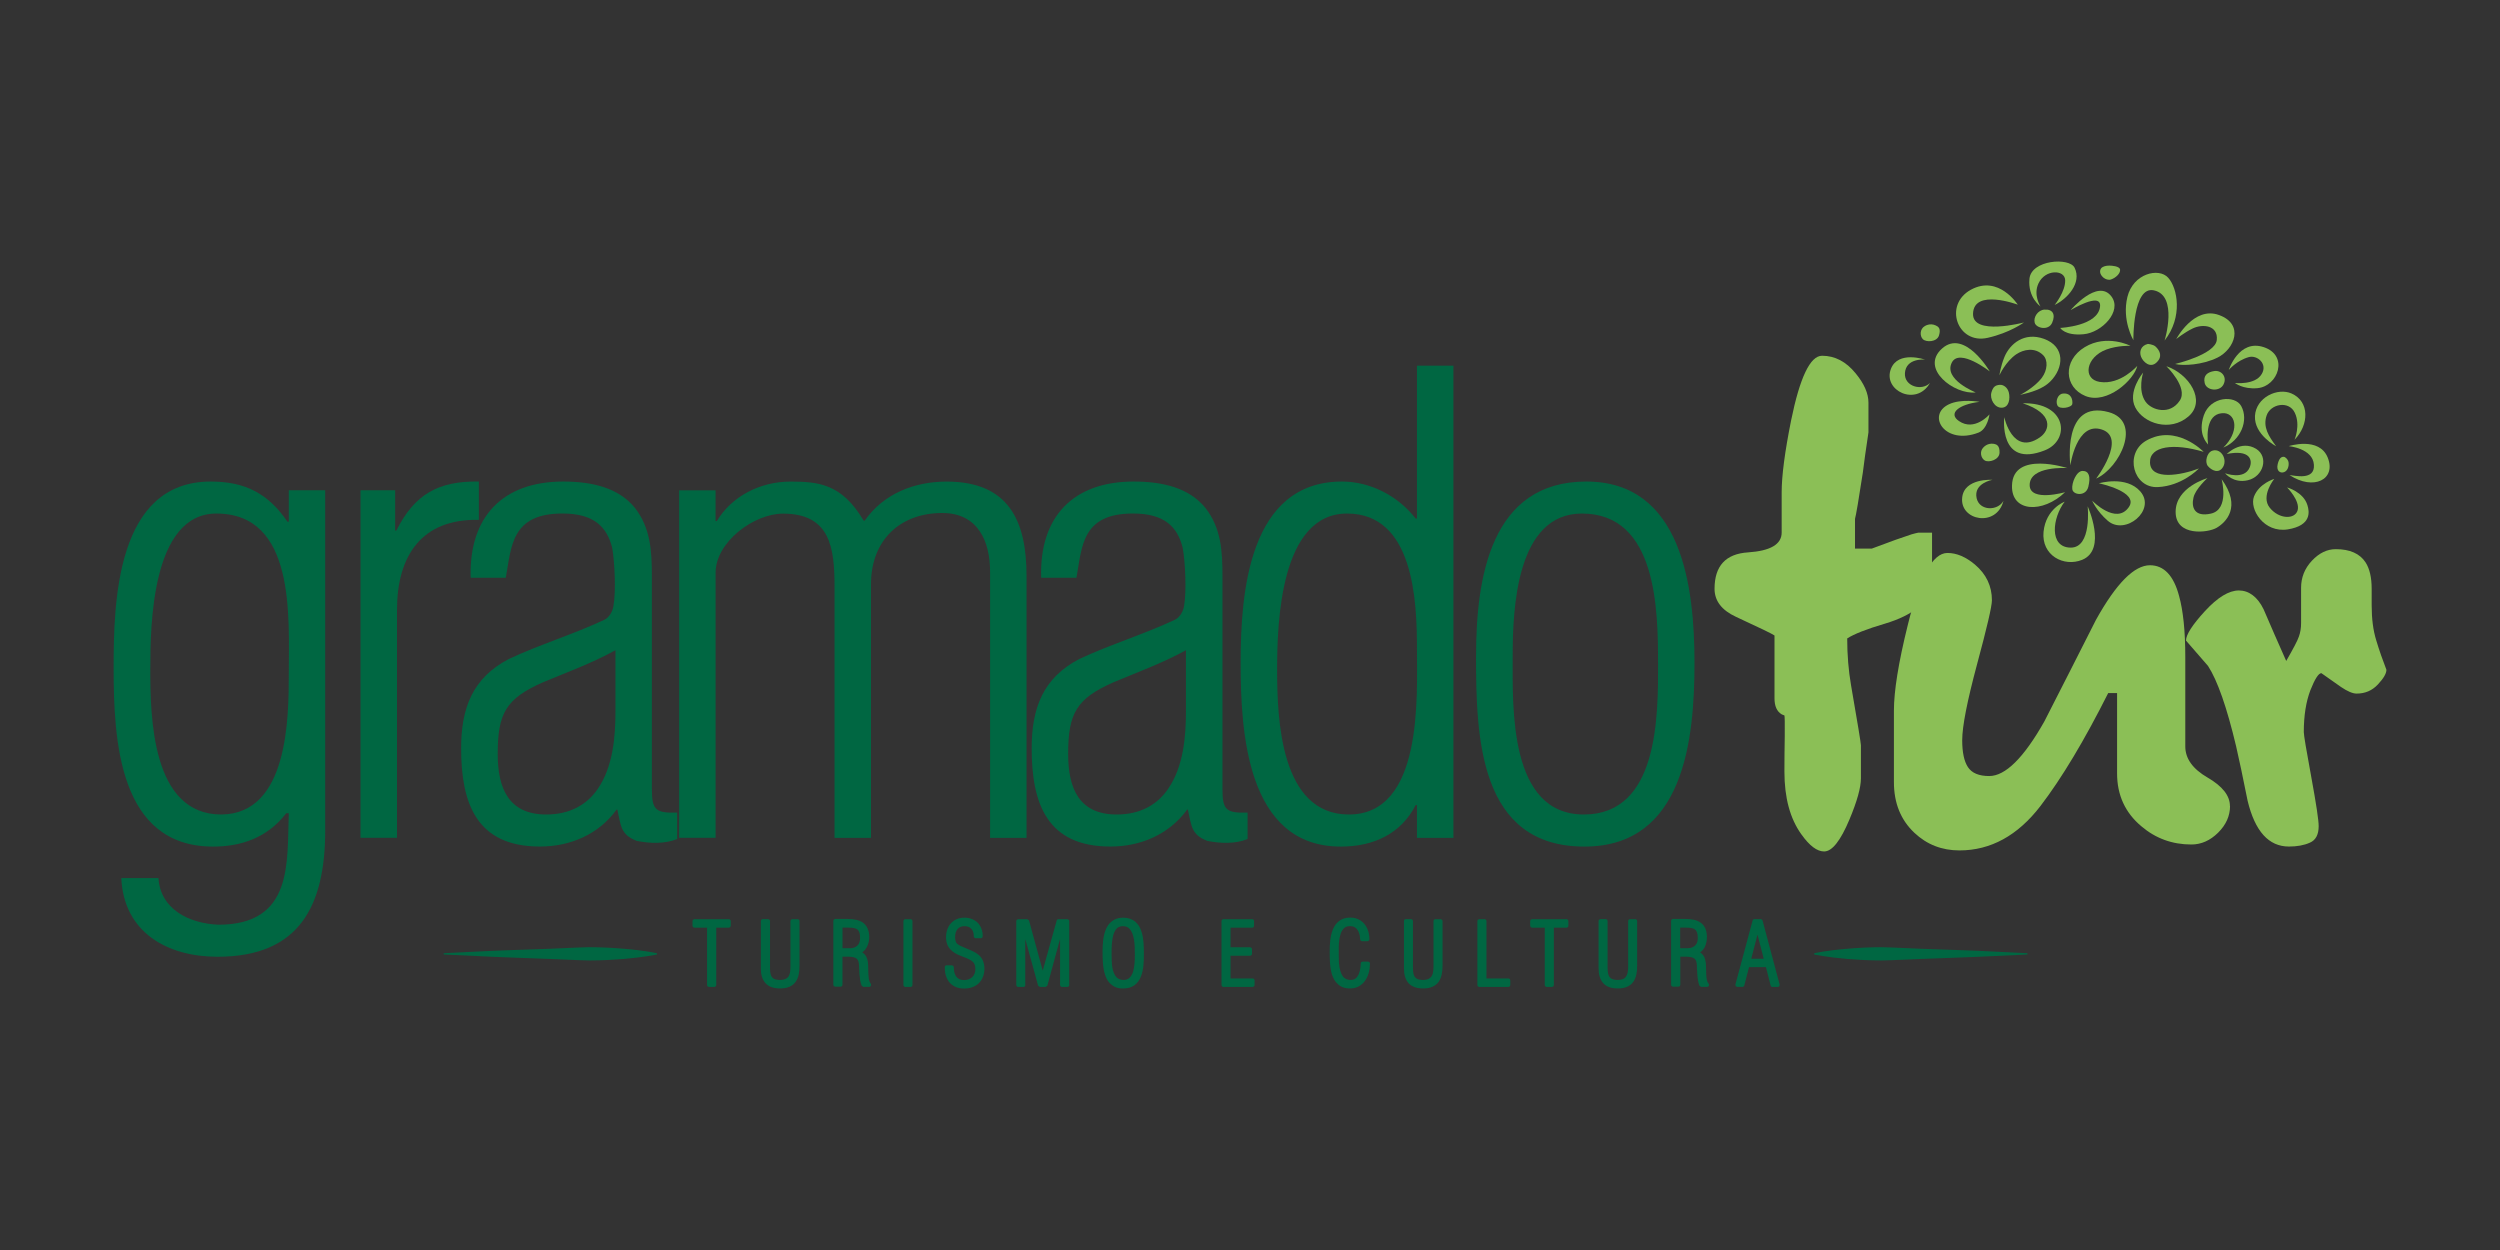 <?xml version="1.0" encoding="UTF-8"?><svg id="Layer_1" xmlns="http://www.w3.org/2000/svg" xmlns:xlink="http://www.w3.org/1999/xlink" viewBox="0 0 600 300"><rect x="0" y="0" width="600" height="300" fill="#333333" stroke="none"/><defs><style>.cls-1{fill:none;}.cls-2{fill:#8bbf56;}.cls-3{fill:#006742;}.cls-4{clip-path:url(#clippath-1);}.cls-5{fill:#fff;}.cls-6{clip-path:url(#clippath);}</style><clipPath id="clippath"><rect class="cls-1" x="747.1" y="-438.99" width="644.05" height="242.84"/></clipPath><clipPath id="clippath-1"><rect class="cls-1" x="413.27" y="-781.32" width="1311.72" height="927.48"/></clipPath></defs><g class="cls-6"><g class="cls-4"><rect class="cls-5" x="413.27" y="-781.32" width="1311.72" height="927.48"/></g></g><path class="cls-2" d="M463.41,140.54c-.6,4.05-4.27,7.1-10.97,9.12-4.42,1.3-7.45,2.5-9.11,3.56,0,3.97.31,7.71.92,11.24,1.59,9.16,2.37,13.94,2.37,14.4v7.93c0,2.22-.91,5.5-2.76,9.91-2.14,5.1-4.16,7.65-6.07,7.65-1.69,0-3.5-1.35-5.45-4.09-2.73-3.79-4.08-8.8-4.08-15.08,0-2.66.03-5.49.08-8.51.03-3.04,0-4.7-.08-4.97-.26-.09-.49-.17-.67-.27-1.15-.7-1.71-1.97-1.71-3.83v-15.08c-.45-.35-3.52-1.84-9.24-4.48-3.44-1.59-5.15-3.84-5.15-6.73,0-5.49,2.68-8.4,8.07-8.74,5.34-.36,8.04-1.93,8.04-4.76v-9.65c0-3.97.75-9.69,2.25-17.19,2.11-10.39,4.6-15.59,7.44-15.59,3.09,0,5.77,1.4,8.07,4.23,2.05,2.49,3.07,4.82,3.07,7.04v7.11c-.63,4.23-1.09,7.45-1.35,9.66-.99,6.43-1.61,10.14-1.88,11.11v7.14h4.01c4.41-1.68,7.64-2.81,9.56-3.43.63-.17,1.17-.32,1.6-.4h3.32v10.06c0,.52-.08,1.39-.26,2.63"/><path class="cls-2" d="M535.21,193.42c0,2.38-.94,4.51-2.86,6.42-1.9,1.88-4.05,2.84-6.42,2.84-4.58,0-8.58-1.46-12-4.37-3.89-3.26-5.83-7.49-5.83-12.69v-19.29h-2.13c-5.72,11.37-11.13,20.41-16.25,27.1-5.46,7.11-11.96,10.67-19.45,10.67-4.21,0-7.83-1.41-10.82-4.23-3.27-3.08-4.91-7.13-4.91-12.15v-17.19c0-4.67,1.09-11.51,3.32-20.49,2.81-11.55,5.98-17.33,9.52-17.33,2.2,0,4.39.93,6.6,2.78,2.73,2.31,4.08,5.18,4.08,8.59,0,1.41-1.18,6.51-3.56,15.32-2.37,8.84-3.57,14.9-3.57,18.25,0,2.91.45,5.06,1.38,6.47.94,1.42,2.63,2.13,5.1,2.13,3.88,0,8.29-4.36,13.22-13.08,4.14-8.09,8.27-16.24,12.41-24.42,4.86-8.74,9.18-13.09,12.95-13.09,3.35,0,5.7,2.47,7,7.41.97,3.52,1.48,8.4,1.48,14.65v21.43c0,2.91,1.79,5.4,5.34,7.46,3.6,2.09,5.37,4.36,5.37,6.82"/><path class="cls-2" d="M572.74,160.75c0,.89-.68,2.06-2.04,3.51-1.38,1.48-3.07,2.2-5.12,2.2-.94,0-2.19-.54-3.75-1.59-1.53-1.06-3.09-2.16-4.7-3.31-.68,0-1.56,1.38-2.64,4.1-1.04,2.73-1.58,6.07-1.58,10.04,0,.7.59,4.28,1.79,10.75,1.19,6.48,1.78,10.41,1.78,11.83,0,2.02-.7,3.36-2.11,3.96-1.4.63-3.08.93-5.03.93-4.85,0-8.14-3.65-9.91-10.97-1.12-5.65-2.06-10-2.76-13.08-2.22-9.34-4.47-15.79-6.75-19.3-1.79-2.04-3.52-4.06-5.28-6.08,0-1.41,1.51-3.76,4.55-7.08,3.04-3.3,5.75-4.95,8.13-4.95s4.47,1.49,5.94,4.51c1.77,4.12,3.58,8.26,5.43,12.41,1.67-2.91,2.71-4.86,3.03-5.82.36-.97.54-2.07.54-3.31v-8.44c0-2.46.86-4.64,2.6-6.49,1.75-1.86,3.66-2.77,5.73-2.77,3.38,0,5.77,1.06,7.15,3.18.97,1.5,1.46,3.62,1.46,6.35v3.97c0,3.18.35,5.98,1.1,8.39.73,2.42,1.56,4.79,2.45,7.08"/><path class="cls-3" d="M36.07,160.27c0,11.78.28,35.21,17.05,35.21,16.03-.15,16.19-22.95,16.19-34.01,0-13.44,1.65-38.22-17.38-38.22-15.57,0-15.85,27.05-15.85,37.03M69.3,117.67h8.75v81.59c0,18.13-6.17,30.36-25.85,30.36-11.92,0-22.49-5.74-23.09-18.89h8.92c.46,7.55,7.41,10.89,14.36,11.2,18.12,0,16.46-15.12,16.92-26.75h-.62c-4.52,5.9-10.86,8-17.53,8-22.67,0-23.89-25.53-23.89-42.9,0-15.85.64-44.71,23.3-44.71,8.43,0,13.88,3,18.43,9.65h.31v-7.55Z"/><path class="cls-3" d="M94.84,127.34h.28c4.39-8.76,10.12-11.93,19.81-11.77v9.2c-13.61-.32-19.65,8.47-19.65,21.61v54.69h-8.76v-83.41h8.32v9.67Z"/><path class="cls-3" d="M147.71,156.05c-5.72,3.16-11.62,5.28-17.38,7.69-8.91,3.94-10.88,7.42-10.88,17.22,0,8.17,2.58,14.52,11.65,14.52,5.73,0,9.85-2.42,12.4-6.2,3.62-5.3,4.21-12.4,4.21-18.57v-14.67ZM112.96,138.66c-.44-14.65,7.71-23.09,22.2-23.09,6.95,0,13.3,1.49,17.23,6.33,3.76,4.85,4.06,10.42,4.06,16.3v51.21c0,5.01.93,5.76,6.07,5.61v6.35c-3.06,1.21-6.52,1.06-9.69.45-3.93-1.52-3.78-3.62-4.68-7.55h-.14c-4.37,6.03-11.19,8.9-18.43,8.9-15.25,0-18.91-10.41-18.91-23.56,0-9.67,2.74-16.93,11.49-21.47,7.41-3.47,15.41-5.89,22.82-9.36,1.35-.61,2.11-2.27,2.24-3.32.64-3.48.31-10.44-.28-13.92-1.22-4.96-4.24-8.3-11.95-8.3-12.37,0-12.24,8.02-13.6,15.41h-8.45Z"/><path class="cls-3" d="M171.74,201.08h-8.75v-83.4h8.75v7.4h.28c3.63-6.03,10.45-9.5,17.71-9.5,6.78,0,12.37.59,17.53,9.36h.28c4.55-6.5,11.96-9.36,19.64-9.36,14.97,0,19.19,9.5,19.19,22.63v62.88h-8.75v-63.91c0-6.96-2.71-14.06-11.48-14.06-10.12,0-17.1,6.51-17.1,17.08v60.89h-8.75v-60.27c0-9.38-1.04-17.55-12.36-17.55-6.99,0-16.19,6.8-16.19,14.2v63.62Z"/><path class="cls-3" d="M284.63,156.05c-5.76,3.16-11.66,5.28-17.38,7.69-8.91,3.94-10.89,7.42-10.89,17.22,0,8.17,2.55,14.52,11.64,14.52,5.75,0,9.83-2.42,12.38-6.2,3.63-5.3,4.25-12.4,4.25-18.57v-14.67ZM249.88,138.66c-.46-14.65,7.68-23.09,22.2-23.09,6.95,0,13.29,1.49,17.22,6.33,3.79,4.85,4.09,10.42,4.09,16.3v51.21c0,5.01.9,5.76,6.03,5.61v6.35c-3.02,1.21-6.48,1.06-9.65.45-3.93-1.52-3.78-3.62-4.7-7.55h-.12c-4.41,6.03-11.2,8.9-18.46,8.9-15.26,0-18.89-10.41-18.89-23.56,0-9.67,2.72-16.93,11.47-21.47,7.42-3.47,15.41-5.89,22.82-9.36,1.38-.61,2.13-2.27,2.28-3.32.62-3.48.31-10.44-.31-13.92-1.21-4.96-4.23-8.3-11.93-8.3-12.4,0-12.23,8.02-13.58,15.41h-8.47Z"/><path class="cls-3" d="M306.51,160.71c0,11.8.76,34.77,17.22,34.77,17.83,0,16.34-28.25,16.34-39.74s-.75-32.49-16.77-32.49-16.79,26.15-16.79,37.46M340.07,87.76h8.75v113.32h-8.75v-7.86h-.31c-3.48,6.8-9.97,9.96-17.96,9.96-22.54,0-24.05-27.35-24.05-44.13s1.97-43.48,24.33-43.48c6.66,0,13.31,3.3,17.68,8.88h.31v-36.69Z"/><path class="cls-3" d="M397.93,159.21c0-12.96-.28-35.96-18.27-35.96-15.73,0-16.62,22.82-16.62,34.29,0,12.41-.89,37.94,17.09,37.94s17.81-23.73,17.81-36.28M354.26,157.4c0-18.74,3.49-41.83,26.44-41.83s25.98,25.23,25.98,43.48-2.42,44.13-26.42,44.13c-25.39,0-26.01-26.43-26.01-45.77"/><path class="cls-2" d="M495.53,120.4s-4.52,1.64-5.08,7.24c-.54,5.64,4.85,8.53,9.29,6.71,6.01-2.47,1.3-12.84,1.3-12.84,0,0,1.07,9.99-4.11,9.92-5.21-.08-4.37-7.15-1.4-11.04"/><path class="cls-2" d="M496.88,111.65s-2.04-15.85,9.23-12.73c8.06,2.23,2.68,13.35-3.04,15.95,0,0,7.44-9.77,1.38-11.78-6.08-2-7.56,8.56-7.56,8.56"/><path class="cls-2" d="M496.21,112.35s-13.12-4.28-13.33,4.16c-.21,6.46,7.38,6.75,12.75,1.61,0,0-8.4,2.42-8.51-1.64-.08-4.78,9.09-4.14,9.09-4.14"/><path class="cls-2" d="M503.75,115.99s6.55-1.95,9.95,1.98c3.85,4.48-3.66,10.66-7.85,7-2.67-2.31-3.74-4.82-3.74-4.82,0,0,5.76,5.93,8.8,1.57,2.58-3.69-7.17-5.73-7.17-5.73"/><path class="cls-2" d="M499.82,113.02c-1.48,0-2.66,2.9-2.47,4.37.15,1.43,3.26,1.87,3.85-.57.61-2.46.15-3.8-1.38-3.8"/><path class="cls-2" d="M483.93,85.01c-2.62,1.79-4.07,5.06-4.07,5.06,0,0,.28-2.16,1.22-4.43,1.31-3.11,4.72-6.03,9.47-4.32,5.13,1.86,4.85,6.95,1.46,10.3-1.77,1.75-4.63,2.58-7.2,3.17,0,0,3.42-1.7,5.26-4.16,1.3-1.77,1.53-4.17.26-5.41-1.97-1.95-4.7-1.35-6.39-.21"/><path class="cls-2" d="M479.94,92.36c-1.09.09-1.62.48-2.01,1.87-.41,1.47.73,3.71,2.53,3.62,1.77-.09,2-2.27,1.66-3.65-.31-1.26-1.38-1.92-2.18-1.84"/><path class="cls-2" d="M477.57,89.18s-6.06-10.35-11.47-5.54c-5.44,4.85,2.99,11.15,8.07,10.54,0,0-7.81-3.09-5.73-7.17,1.83-3.58,9.14,2.16,9.14,2.16"/><path class="cls-2" d="M475.06,96.44s-4.45-.81-7.36.61c-5.39,2.59-.94,9.88,7.13,6.78,2.19-.84,2.65-4.38,2.65-4.38,0,0-3.57,4.18-7.33,1.6-2.68-1.82-.08-4,4.91-4.6"/><path class="cls-2" d="M481.02,100.12s-1.43,12.38,9.76,7.95c6.16-2.44,5.32-11.53-5.31-11.28,7.49,2.47,6.6,6.47,4.06,8.2-6.53,4.48-8.51-4.87-8.51-4.87"/><path class="cls-2" d="M461.98,86.3s-6.42-2.23-8.16,2.23c-2.01,5.19,6.1,9.14,9.38,3.38-1.99,2.01-6.2.83-6.02-2.32.21-3.74,4.79-3.29,4.79-3.29"/><path class="cls-2" d="M511.3,82.99s-5.66-2.89-10.97.33c-5.32,3.23-4.94,9.65.19,11.73,5.17,2.07,11.71-3.89,12.42-7.24,0,0-4.01,4.64-9,3.85-4.21-.66-3.32-5.97,1.58-7.77,2.72-1.01,5.76-.9,5.76-.9"/><path class="cls-2" d="M512.01,81.64s-2.81-4.76-1.43-10.39c1.38-5.61,7.51-7.1,9.78-4.6,2.27,2.5,3.57,9.43-.86,15.08,0,0,3.34-10.8-2.58-12.05-5.09-1.08-4.91,11.96-4.91,11.96"/><path class="cls-2" d="M514.36,89.41s-3.85,4.58-1.88,8.4c1.99,3.83,8.35,5.93,12.75,2.14,4.38-3.78.09-10.26-5.3-12.06,0,0,5.3,5.12,3.22,8.24-2.37,3.62-6.77,2.33-8.22.28-1.95-2.77-.57-7-.57-7"/><path class="cls-2" d="M495.07,94.46c-1.2.13-1.81,1.83-1.28,2.87.54,1.03,3.43.49,3.56-.37.13-.86-.15-2.73-2.28-2.5"/><path class="cls-2" d="M515.47,82.55c-1.66.39-2.1,1.86-1.61,3.09.5,1.25,2.17,2.78,3.67,1.39,1.53-1.39.89-2.86-.21-3.87-.61-.54-1.86-.62-1.86-.62"/><path class="cls-2" d="M522.28,81.41s4.24-8.05,10.32-5.79c6.08,2.23,3.69,8.18-.41,10.21-3.63,1.78-8.24,2.01-10.17,1.53,0,0,9.68-2.27,10.01-5.79.34-3.5-3.38-3.92-5.8-2.73-2.1,1.02-3.96,2.56-3.96,2.56"/><path class="cls-2" d="M461.91,78.29c-1.12.66-1.22,2.29-.43,3.11.79.79,3.39.72,3.88-.9.5-1.64-.13-2.09-.75-2.38-1.48-.71-2.71.18-2.71.18"/><path class="cls-2" d="M478.18,115.16s-6.8-.46-7.26,4.29c-.57,5.53,8.27,7.19,9.91.76-1.38,2.46-5.75,2.44-6.44-.64-.79-3.62,3.79-4.41,3.79-4.41"/><path class="cls-2" d="M475.98,107.42c-.92.94-.58,2.56.39,3.11.97.55,3.49-.18,3.52-1.9.05-1.7-.71-1.98-1.35-2.11-1.64-.27-2.55.9-2.55.9"/><path class="cls-2" d="M484.27,73.13s-4.59-7.23-11.25-3.6c-6.66,3.65-3.23,13.2,4.01,11.55,5.37-1.21,8.72-3.69,8.72-3.69,0,0-12.45,3.3-12.22-2.13.21-6.08,10.73-2.14,10.73-2.14"/><path class="cls-2" d="M489.7,73.54s-3.08-2.16-2.63-6.66c.46-4.52,9.57-5.17,10.83-2.63,1.79,3.65-1.73,7.47-4.79,8.94,0,0,2.63-3.23,2.53-5.97-.1-2.56-4.83-2.64-6.41.81-1.31,2.8.48,5.5.48,5.5"/><path class="cls-2" d="M496.93,74.45s6.53-7.72,9.82-3.29c2.63,3.52-2.31,8.69-6.73,9.06-4.47.4-5.57-1.52-5.57-1.52,0,0,9.19-.41,9.57-5.22.26-3.51-7.1.97-7.1.97"/><path class="cls-2" d="M506.6,63.76s-2.23-.21-2.54,1.08c-.31,1.29,1.38,2.65,2.59,2.23,1.2-.42,2.27-1.48,2.17-2.36-.08-.88-2.22-.95-2.22-.95"/><path class="cls-2" d="M490.7,74.3c-1.62.1-2.73,1.83-2.37,3.16.33,1.3,3.32,2,4.19-.01.88-2.01.1-3.29-1.82-3.14"/><path class="cls-2" d="M528.87,108.43s-6.61-6.84-13.84-2.64c-5.23,3.08-3.07,11.41,2.86,11.11,5.77-.28,9.58-4.21,9.86-4.47-4.24,1.62-11.65,2.98-11.75-1.44-.13-3.96,5.75-4.69,12.87-2.55"/><path class="cls-2" d="M529.81,114.74s-7.66,2.15-7.66,8.11,7.73,5.05,9.83,3.83c2.2-1.28,6.08-4.97,1.21-11.68,0,0,1.96,7.27-2.58,8.27-4.01.89-4.72-1.59-4.17-3.87.48-2.09,3.36-4.67,3.36-4.67"/><path class="cls-2" d="M529.94,106.69c-.26-.34-2.55-2.51-1.02-7.02,1.58-4.56,7.49-4.9,8.97-2.22,1.87,3.41-.1,8.25-4.3,9.97,3.78-3.66,3.21-7.98.27-8.26-4.02-.18-4.3,4.48-3.92,7.53"/><path class="cls-2" d="M534.42,108.97s3.39-3.48,7.05-1.25c3.07,1.91,1.8,6.66-2,7.54-3.47.82-5.46-1.68-5.46-1.68,0,0,4.6,1.71,5.9-1.37.79-1.82.08-4.39-5.49-3.25"/><path class="cls-2" d="M546.27,107.1s-5.31-2.78-5.08-7.27c.26-4.48,5.44-6.87,8.79-5.39,4.35,1.93,4.23,7.49.71,11.1,0,0,1.48-3.47.08-6.44-1.4-3.05-5.85-2.19-6.79.64-.92,2.78.52,4.96,2.29,7.36"/><path class="cls-2" d="M545.79,114.95s-3.58,1.04-4.83,4.21c-1.17,3.03,2.37,8.81,8.12,7.89,5.77-.94,5.18-4.29,4.7-5.82-.97-3.18-4.88-4.25-4.88-4.25,0,0,3.14,3.16,2.54,5.46-.64,2.29-4.47,2.2-6.7-.59-2.24-2.78,1.06-6.89,1.06-6.89"/><path class="cls-2" d="M549.26,107.08s7.37-2.4,9.41,2.78c2.05,5.17-3.35,7.98-9.18,4.16,1.2.1,6.11,1.37,5.85-2.45-.23-3.98-6.08-4.5-6.08-4.5"/><path class="cls-2" d="M548.11,109.63c-.33,0-1.04,0-1.46,1.73-.41,1.74.67,2.28,1.53,1.95.84-.31,1.17-1.35,1.09-2.22-.08-.85-.84-1.46-1.17-1.46"/><path class="cls-2" d="M530.7,108.28c-.94.44-1.62,2.46-.84,3.54.86,1.04,2.69,2.05,3.73.15,1.02-1.88-.7-4.7-2.89-3.7"/><path class="cls-2" d="M531.45,89.05c-1.59.23-2.76,1.01-2.32,2.9.45,1.86,3.63,2.13,4.52.3.93-1.86-.58-3.45-2.2-3.2"/><path class="cls-2" d="M534.9,88.79s2.41-7.45,8.38-5.48c6.11,2.01,3.48,9.41-1.5,9.85-3.5.31-5.4-1.25-5.4-1.25,0,0,4.86.57,6.44-2.16,1.46-2.44-1.09-4.59-3.09-4.05-2.89.79-4.83,3.09-4.83,3.09"/><polygon class="cls-3" points="166.64 222.22 166.64 221.01 174.96 221.01 174.96 222.22 171.47 222.22 171.47 236.45 170.12 236.45 170.12 222.22 166.64 222.22"/><polygon class="cls-3" points="166.64 222.22 167.05 222.22 167.05 221.44 174.53 221.44 174.53 221.8 171.47 221.8 171.16 221.93 171.06 222.22 171.06 236.04 170.54 236.04 170.54 222.22 170.41 221.93 170.12 221.8 166.64 221.8 166.64 222.22 167.05 222.22 166.64 222.22 166.64 222.64 169.7 222.64 169.7 236.45 169.83 236.73 170.12 236.86 171.47 236.86 171.77 236.73 171.9 236.45 171.9 222.64 174.96 222.64 175.25 222.51 175.38 222.22 175.38 221.01 175.25 220.73 174.96 220.6 166.64 220.6 166.33 220.73 166.2 221.01 166.2 222.22 166.33 222.51 166.64 222.64 166.64 222.22"/><path class="cls-3" d="M183.03,221.01h1.34v11.2c0,2.18.49,3.41,2.81,3.41s2.94-1.47,2.94-3.53v-11.08h1.35v10.75c0,3-.92,5.08-4.24,5.08-2.96,0-4.2-1.65-4.2-4.47v-11.35Z"/><path class="cls-3" d="M183.03,221.01v.43h.93v10.77c0,1.11.1,2.05.59,2.76.54.72,1.4,1.09,2.63,1.09s2.23-.44,2.73-1.19c.52-.76.64-1.73.64-2.78v-10.66h.49v10.32c.01,1.47-.23,2.64-.77,3.4-.57.76-1.46,1.21-3.04,1.24-1.4,0-2.29-.36-2.91-1.03-.57-.64-.88-1.65-.88-3v-11.35h-.41v.43-.43h-.43v11.35c0,1.47.3,2.69,1.1,3.57.77.88,1.97,1.31,3.53,1.29,1.74.03,2.99-.57,3.71-1.57.74-1.01.94-2.36.94-3.89v-10.75l-.1-.28-.31-.13h-1.35l-.28.13-.13.28v11.08c0,1.01-.14,1.8-.48,2.29-.36.49-.93.8-2.05.81-1.1-.01-1.61-.28-1.93-.71-.31-.44-.46-1.22-.44-2.28v-11.2l-.13-.28-.31-.13h-1.34l-.3.13-.13.28h.43Z"/><path class="cls-3" d="M201.79,227.98h2.35c.44,0,2.68-.15,2.68-2.9,0-2.28-.99-2.86-3.12-2.86h-1.91v5.76ZM201.79,229.19v7.26h-1.35v-15.44h2.95c2.83,0,4.78.84,4.78,3.96,0,1.51-.63,3.27-2.27,3.62v.04c1.78.46,2.04,1.84,2.06,3.76.05.75-.05,3.47.71,3.85v.21h-1.47c-.57-1.3-.54-3.93-.62-5.08-.15-2.04-1.69-2.18-3.44-2.18h-1.35Z"/><path class="cls-3" d="M201.79,227.98v.43h2.35c.26,0,.99-.04,1.74-.49.71-.45,1.38-1.37,1.38-2.84,0-1.2-.28-2.07-.95-2.63-.63-.52-1.52-.66-2.6-.66h-1.91l-.31.13-.13.3v5.76l.13.3.31.13v-.43h.4v-5.35h1.51c1.03,0,1.71.15,2.1.48.37.32.61.88.61,1.97,0,1.25-.48,1.79-.99,2.13-.52.32-1.12.36-1.28.36h-2.35v.41h.4-.4ZM201.79,229.19h-.44v6.84h-.52v-14.6h2.55c1.39,0,2.51.22,3.19.72.75.52,1.15,1.34,1.17,2.81,0,.68-.14,1.46-.48,2.04-.33.6-.8,1.02-1.46,1.17-.21.04-.34.21-.34.41v.04c0,.19.13.36.34.41.76.21,1.15.55,1.4,1.08.23.53.31,1.33.31,2.27v.03c.03.33.03,1.22.09,2.07.03.43.08.85.21,1.22.1.37.26.71.62.92l.22-.39h-.45v.21h.45v-.41h-1.47v.41l.39-.18c-.26-.54-.39-1.49-.46-2.45-.08-.95-.08-1.88-.13-2.47-.05-1.12-.59-1.88-1.35-2.22-.75-.33-1.61-.36-2.5-.36h-1.35l-.31.13-.13.3h.44v.41h1.35c.86,0,1.64.04,2.14.28.52.26.8.59.88,1.52.04.55.06,1.5.12,2.46.1,1,.21,2,.54,2.73l.39.26h1.47l.28-.13.1-.28v-.21l-.18-.35s-.13-.14-.23-.43c-.27-.85-.24-2.51-.27-3.11l-.41.02h.41c0-.98-.05-1.86-.41-2.62-.31-.73-.97-1.3-1.96-1.56l-.1.41h.4v-.04h-.4l.1.41c.94-.19,1.61-.85,2.01-1.59.41-.77.61-1.64.61-2.45,0-1.62-.58-2.81-1.52-3.49-.97-.67-2.24-.86-3.71-.88h-2.95l-.31.13-.13.28v15.44l.13.28.31.13h1.35l.28-.13.12-.28v-7.26h-.4v.41-.41Z"/><rect class="cls-3" x="217.22" y="221.01" width="1.37" height="15.44"/><polygon class="cls-3" points="217.22 236.45 217.66 236.45 217.66 221.44 218.15 221.44 218.15 236.04 217.22 236.04 217.22 236.45 217.66 236.45 217.22 236.45 217.22 236.86 218.59 236.86 218.88 236.73 218.99 236.45 218.99 221.01 218.88 220.73 218.59 220.6 217.22 220.6 216.95 220.73 216.82 221.01 216.82 236.45 216.95 236.73 217.22 236.86 217.22 236.45"/><path class="cls-3" d="M231.89,228.02c2.25.95,3.94,1.65,3.94,4.45s-1.71,4.37-4.43,4.37-4.29-2.01-4.24-4.74h1.33c-.03,1.93.77,3.53,2.89,3.53,1.89,0,3.13-1.2,3.13-3.11,0-2.33-1.7-2.71-3.47-3.39-2.09-.84-3.57-1.75-3.57-4.23s1.51-4.25,4.01-4.25,4.02,1.66,3.94,4.1h-1.3c.1-1.7-.93-2.9-2.64-2.9s-2.65,1.29-2.65,2.98c0,1.52.49,2.13,1.87,2.72l1.2.48Z"/><path class="cls-3" d="M231.89,228.02l-.18.39c1.15.49,2.1.9,2.72,1.47.64.57.97,1.28.99,2.59,0,1.24-.4,2.2-1.07,2.87-.7.67-1.68,1.06-2.95,1.06s-2.19-.44-2.84-1.16c-.63-.71-.97-1.74-.97-2.99v-.15h-.44v.4h1.33v-.4h-.4v.05c0,1.02.17,1.97.73,2.71.54.73,1.4,1.21,2.55,1.21,1.06,0,1.92-.35,2.56-.99.64-.61.98-1.52.98-2.55.02-1.26-.49-2.13-1.24-2.64-.72-.54-1.64-.8-2.49-1.13-1.02-.41-1.86-.85-2.42-1.42-.53-.57-.86-1.26-.86-2.42s.34-2.13.94-2.78c.62-.66,1.48-1.06,2.63-1.06s1.95.36,2.56.98c.62.61.98,1.48.98,2.56v.13h.4s0-.41,0-.41h-1.3v.43h.44s0-.21,0-.21c0-.88-.28-1.68-.82-2.24-.57-.57-1.33-.88-2.26-.88-.99,0-1.78.39-2.32,1-.52.65-.77,1.47-.77,2.4,0,.8.13,1.44.52,1.93.36.53.92.85,1.61,1.16h.03l1.17.5.18-.4.15-.37-1.17-.5-.18.4.18-.4c-.67-.28-1.08-.55-1.3-.85-.21-.32-.33-.75-.33-1.47,0-.77.21-1.42.58-1.86.36-.44.88-.7,1.66-.7.72,0,1.28.22,1.64.62.36.37.59.93.59,1.65v.18l.13.32.28.12h1.3c.23,0,.41-.17.41-.4l.03-.15c0-1.26-.44-2.36-1.2-3.16-.8-.77-1.91-1.22-3.18-1.22-1.35,0-2.47.49-3.23,1.33-.77.85-1.19,2.02-1.19,3.35s.41,2.32,1.13,3.02c.68.72,1.62,1.19,2.71,1.58.89.37,1.73.65,2.27,1.06.57.4.9.89.93,1.96,0,.86-.28,1.52-.75,1.97-.46.44-1.12.71-1.97.71-.92,0-1.48-.32-1.88-.85-.39-.53-.57-1.29-.57-2.2v-.05l-.13-.31-.31-.13h-1.33c-.22,0-.4.19-.4.41v.18c0,1.39.37,2.64,1.17,3.56.79.9,1.98,1.44,3.47,1.42,1.43,0,2.67-.44,3.54-1.29.84-.84,1.33-2.04,1.33-3.47s-.49-2.51-1.28-3.22c-.77-.71-1.83-1.13-2.95-1.6l-.15.37Z"/><polygon class="cls-3" points="245.64 236.45 244.31 236.45 244.31 221.01 246.55 221.01 250.21 234.48 250.26 234.48 254.01 221.01 256.18 221.01 256.18 236.45 254.85 236.45 254.85 222.36 254.8 222.36 250.97 236.45 249.57 236.45 245.69 222.36 245.64 222.36 245.64 236.45"/><path class="cls-3" d="M245.64,236.45v-.41h-.92v-14.6h1.53l3.57,13.16.39.3h.05l.4-.3,3.66-13.16h1.43v14.6h-.49v-13.67l-.13-.31-.28-.12h-.05c-.21,0-.35.12-.4.31l-3.74,13.79h-.79l-3.78-13.79-.41-.31h-.05l-.28.12-.13.31v14.09h.41v-.41.41h.44v-14.09h-.44v.41h.05v-.41l-.41.09,3.88,14.1.41.31h1.4l.41-.31,3.83-14.1-.41-.09v.41h.05v-.41h-.42v14.09l.13.28.3.13h1.33l.31-.13.13-.28v-15.44l-.13-.28-.31-.13h-2.16c-.21,0-.39.13-.41.31l-3.75,13.45.41.12v-.42h-.05v.42l.42-.12-3.67-13.45-.41-.31h-2.24l-.28.13-.13.28v15.44l.13.28.28.13h1.33l.31-.13.13-.28h-.44Z"/><path class="cls-3" d="M272.76,228.76c0-2.27.03-6.91-3.26-6.91s-3.12,4.55-3.12,6.77c0,2.35-.13,7,3.27,7s3.11-4.69,3.11-6.86M265.03,228.29c0-3.16.44-7.64,4.55-7.64,4.48,0,4.51,5.06,4.51,8.41s-.24,7.77-4.56,7.77-4.5-5.27-4.5-8.54"/><path class="cls-3" d="M272.76,228.76h.44v-.09c0-1.15,0-2.89-.44-4.39-.23-.74-.55-1.44-1.07-1.99-.53-.54-1.28-.86-2.19-.86s-1.59.34-2.1.88c-1.51,1.61-1.43,4.63-1.46,6.31v.5c0,1.25.03,2.9.49,4.29.21.71.53,1.37,1.07,1.84.54.5,1.25.81,2.15.81.84,0,1.52-.32,2.04-.81.75-.74,1.1-1.82,1.3-2.89.18-1.11.21-2.24.21-3.12v-.49h-.84v.49c0,1.15-.05,2.73-.41,3.93-.21.61-.49,1.13-.84,1.48-.36.34-.8.54-1.46.54-.72,0-1.19-.23-1.59-.55-.57-.53-.93-1.43-1.11-2.47-.14-1.02-.17-2.14-.17-3.05v-.5c0-1.11.03-2.77.37-4.11.21-.67.46-1.24.83-1.64.39-.37.84-.59,1.51-.59.71,0,1.2.22,1.58.62.58.58.92,1.59,1.1,2.68.18,1.07.18,2.24.18,3.09v.09h.4ZM265.03,228.29h.44c0-1.56.1-3.43.68-4.83.59-1.43,1.53-2.38,3.43-2.4,1.04,0,1.75.3,2.32.76.84.67,1.33,1.86,1.53,3.18.26,1.33.26,2.81.26,4.06,0,1.66-.08,3.56-.64,4.98-.59,1.42-1.51,2.33-3.52,2.36-1.06,0-1.77-.28-2.33-.77-.81-.71-1.28-1.92-1.51-3.26-.22-1.37-.22-2.85-.22-4.07h-.85c0,1.65,0,3.8.59,5.62.28.92.73,1.74,1.46,2.33.71.64,1.66,1.01,2.86.98,2.32.05,3.67-1.25,4.29-2.87.66-1.62.71-3.61.71-5.28s0-3.83-.61-5.59c-.28-.9-.77-1.71-1.48-2.31-.72-.58-1.69-.94-2.86-.94-2.23-.01-3.58,1.29-4.21,2.9-.64,1.62-.75,3.57-.75,5.17h.41Z"/><polygon class="cls-3" points="293.56 236.45 293.56 221.01 300.56 221.01 300.56 222.22 294.92 222.22 294.92 227.78 300.06 227.78 300.06 228.96 294.92 228.96 294.92 235.24 300.66 235.24 300.66 236.45 293.56 236.45"/><polygon class="cls-3" points="293.56 236.45 294 236.45 294 221.44 300.12 221.44 300.12 221.8 294.92 221.8 294.61 221.93 294.49 222.22 294.49 227.78 294.61 228.06 294.92 228.18 299.65 228.18 299.65 228.54 294.92 228.54 294.61 228.65 294.49 228.96 294.49 235.24 294.61 235.54 294.92 235.66 300.25 235.66 300.25 236.04 293.56 236.04 293.56 236.45 294 236.45 293.56 236.45 293.56 236.86 300.66 236.86 300.97 236.73 301.1 236.45 301.1 235.24 300.97 234.94 300.66 234.83 295.33 234.83 295.33 229.38 300.06 229.38 300.35 229.26 300.48 228.96 300.48 227.78 300.35 227.47 300.06 227.34 295.33 227.34 295.33 222.64 300.56 222.64 300.87 222.51 300.97 222.22 300.97 221.01 300.87 220.73 300.56 220.6 293.56 220.6 293.28 220.73 293.16 221.01 293.16 236.45 293.28 236.73 293.56 236.86 293.56 236.45"/><path class="cls-3" d="M328.36,231.22c.05,2.63-1.25,5.62-4.34,5.62-4.47,0-4.47-5.27-4.47-8.54s.41-7.64,4.5-7.64c2.78,0,4.19,2.19,4.19,4.81h-1.33c-.1-1.82-.81-3.61-2.89-3.61-3.26,0-3.13,4.68-3.13,6.77,0,2.34-.13,7.01,3.26,7.01,2.29,0,2.84-2.51,2.89-4.41h1.33Z"/><path class="cls-3" d="M328.36,231.22h-.41v.18c0,1.21-.32,2.5-.97,3.43-.66.95-1.59,1.55-2.96,1.57-1.04,0-1.77-.28-2.32-.77-.81-.71-1.28-1.92-1.51-3.26-.21-1.37-.21-2.85-.21-4.07-.03-1.56.08-3.43.67-4.83.58-1.43,1.52-2.38,3.39-2.4,1.28,0,2.2.5,2.81,1.28.64.77.97,1.9.97,3.12h.41v-.4h-1.33v.4l.44-.03c-.08-.95-.31-1.92-.8-2.71-.5-.76-1.38-1.31-2.53-1.3-.84,0-1.56.3-2.06.8-.77.72-1.1,1.79-1.28,2.86-.21,1.09-.21,2.2-.21,3.04v.99c0,1.24,0,2.9.45,4.32.23.68.57,1.34,1.11,1.82.5.5,1.22.81,2.11.81,1.33,0,2.23-.79,2.65-1.74.46-.95.62-2.11.65-3.11h-.41v.43h1.33v-.43h-.41.41v-.43h-1.33c-.23,0-.44.19-.44.41-.02.92-.18,1.97-.55,2.73-.39.79-.9,1.25-1.89,1.26-.68,0-1.17-.23-1.56-.55-.58-.53-.91-1.43-1.1-2.48-.18-1.02-.18-2.14-.18-3.05v-.99c-.03-1.11.03-2.65.41-3.87.18-.58.45-1.11.81-1.44.36-.36.83-.54,1.48-.54.9,0,1.43.34,1.82.93.41.57.58,1.42.63,2.28.03.23.21.4.44.4h1.33l.31-.13.13-.3c0-1.38-.39-2.67-1.15-3.63-.8-.98-1.97-1.61-3.48-1.6-2.22-.01-3.52,1.29-4.16,2.9-.66,1.62-.74,3.57-.74,5.17s-.02,3.8.55,5.62c.31.92.75,1.74,1.46,2.33.7.64,1.66,1.01,2.86.98,1.64.03,2.86-.77,3.66-1.91.76-1.12,1.12-2.57,1.12-3.92v-.19c-.02-.22-.18-.41-.44-.41v.43Z"/><path class="cls-3" d="M337.37,221.01h1.35v11.2c0,2.18.48,3.41,2.8,3.41s2.94-1.47,2.94-3.53v-11.08h1.33v10.75c0,3-.89,5.08-4.21,5.08-2.98,0-4.2-1.65-4.2-4.47v-11.35Z"/><path class="cls-3" d="M337.37,221.01v.43h.92v10.77c0,1.11.13,2.05.6,2.76.52.72,1.41,1.09,2.63,1.09,1.29,0,2.2-.44,2.72-1.19.53-.76.63-1.73.66-2.78v-10.66h.49v10.32c0,1.47-.23,2.64-.8,3.4-.55.76-1.43,1.21-3.02,1.24-1.42,0-2.32-.36-2.9-1.03-.57-.64-.88-1.65-.88-3v-11.35h-.43v.43-.43h-.41v11.35c0,1.47.31,2.69,1.07,3.57.79.88,2,1.31,3.54,1.29,1.74.03,2.96-.57,3.71-1.57.71-1.01.94-2.36.94-3.89v-10.75l-.13-.28-.31-.13h-1.33l-.3.13-.1.28v11.08c0,1.01-.15,1.8-.52,2.29-.36.49-.89.8-2.02.81-1.1-.01-1.6-.28-1.93-.71-.34-.44-.46-1.22-.46-2.28v-11.2l-.13-.28-.27-.13h-1.35l-.31.13-.1.28h.41Z"/><polygon class="cls-3" points="354.98 236.45 354.98 221.01 356.34 221.01 356.34 235.24 362.07 235.24 362.07 236.45 354.98 236.45"/><polygon class="cls-3" points="354.98 236.45 355.41 236.45 355.41 221.44 355.9 221.44 355.9 235.24 356.03 235.54 356.34 235.66 361.63 235.66 361.63 236.04 354.98 236.04 354.98 236.45 355.41 236.45 354.98 236.45 354.98 236.86 362.07 236.86 362.34 236.73 362.47 236.45 362.47 235.24 362.34 234.94 362.07 234.83 356.75 234.83 356.75 221.01 356.62 220.73 356.34 220.6 354.98 220.6 354.7 220.73 354.57 221.01 354.57 236.45 354.7 236.73 354.98 236.86 354.98 236.45"/><polygon class="cls-3" points="367.69 222.22 367.69 221.01 376.01 221.01 376.01 222.22 372.51 222.22 372.51 236.45 371.16 236.45 371.16 222.22 367.69 222.22"/><polygon class="cls-3" points="367.69 222.22 368.09 222.22 368.09 221.44 375.58 221.44 375.58 221.8 372.51 221.8 372.2 221.93 372.1 222.22 372.1 236.04 371.59 236.04 371.59 222.22 371.47 221.93 371.16 221.8 367.69 221.8 367.69 222.22 368.09 222.22 367.69 222.22 367.69 222.64 370.74 222.64 370.74 236.45 370.87 236.73 371.16 236.86 372.51 236.86 372.79 236.73 372.92 236.45 372.92 222.64 376.01 222.64 376.29 222.51 376.41 222.22 376.41 221.01 376.29 220.73 376.01 220.6 367.69 220.6 367.38 220.73 367.25 221.01 367.25 222.22 367.38 222.51 367.69 222.64 367.69 222.22"/><path class="cls-3" d="M384.09,221.01h1.33v11.2c0,2.18.48,3.41,2.81,3.41s2.94-1.47,2.94-3.53v-11.08h1.35v10.75c0,3-.93,5.08-4.24,5.08-2.96,0-4.19-1.65-4.19-4.47v-11.35Z"/><path class="cls-3" d="M384.09,221.01v.43h.92v10.77c0,1.11.1,2.05.59,2.76.53.72,1.4,1.09,2.63,1.09s2.19-.44,2.71-1.19c.53-.76.66-1.73.66-2.78v-10.66h.49v10.32c.02,1.47-.23,2.64-.77,3.4-.55.76-1.44,1.21-3.03,1.24-1.4,0-2.33-.36-2.91-1.03-.59-.64-.88-1.65-.88-3v-11.35h-.4v.43-.43h-.44v11.35c0,1.47.31,2.69,1.09,3.57.77.88,1.97,1.31,3.53,1.29,1.73.03,2.98-.57,3.7-1.57.72-1.01.94-2.36.94-3.89v-10.75l-.13-.28-.27-.13h-1.35l-.31.13-.1.28v11.08c0,1.01-.15,1.8-.52,2.29-.32.49-.89.8-2.01.81-1.09-.01-1.61-.28-1.95-.71-.31-.44-.46-1.22-.46-2.28v-11.2l-.12-.28-.28-.13h-1.33l-.31.13-.13.28h.44Z"/><path class="cls-3" d="M402.81,227.98h2.35c.46,0,2.71-.15,2.71-2.9,0-2.28-1.01-2.86-3.11-2.86h-1.95v5.76ZM402.81,229.19v7.26h-1.33v-15.44h2.99c2.82,0,4.77.84,4.77,3.96,0,1.51-.65,3.27-2.28,3.62v.04c1.79.46,2.05,1.84,2.05,3.76.05.75-.05,3.47.71,3.85v.21h-1.47c-.54-1.3-.51-3.93-.59-5.08-.15-2.04-1.7-2.18-3.47-2.18h-1.38Z"/><path class="cls-3" d="M402.81,227.98v.43h2.35c.28,0,1.03-.04,1.75-.49.75-.45,1.4-1.37,1.4-2.84,0-1.2-.3-2.07-.94-2.63-.66-.52-1.55-.66-2.62-.66h-1.95l-.28.13-.13.3v5.76l.13.3.28.13v-.43h.44v-5.35h1.51c1.02,0,1.69.15,2.1.48.36.32.62.88.62,1.97,0,1.25-.49,1.79-1.01,2.13-.52.32-1.13.36-1.31.36h-2.35v.41h.44-.44ZM402.81,229.19h-.41v6.84h-.5v-14.6h2.58c1.35,0,2.49.22,3.18.72.71.52,1.15,1.34,1.15,2.81,0,.68-.13,1.46-.46,2.04-.35.6-.79,1.02-1.46,1.17-.22.04-.37.21-.37.41v.04c0,.19.15.36.35.41.8.21,1.16.55,1.43,1.08.23.53.31,1.33.31,2.27v.03c.03.33,0,1.22.08,2.07.05.43.1.85.23,1.22.1.37.26.71.6.92l.21-.39h-.44v.21h.44v-.41h-1.47v.41l.4-.18c-.26-.54-.4-1.49-.48-2.45-.08-.95-.08-1.88-.13-2.47-.05-1.12-.57-1.88-1.35-2.22-.74-.33-1.61-.36-2.5-.36h-1.38l-.28.13-.13.3h.41v.41h1.38c.86,0,1.64.04,2.15.28.52.26.8.59.88,1.52.05.55.05,1.5.13,2.46.08,1,.2,2,.52,2.73l.39.26h1.47l.31-.13.1-.28v-.21l-.21-.35s-.15-.14-.23-.43c-.26-.85-.23-2.51-.26-3.11l-.42.02h.42c0-.98-.08-1.86-.4-2.62-.33-.73-.99-1.3-1.97-1.56l-.1.41h.41v-.04h-.41l.08.41c.96-.19,1.64-.85,2.05-1.59.37-.77.55-1.64.55-2.45,0-1.62-.53-2.81-1.52-3.49-.93-.67-2.22-.86-3.65-.88h-2.99l-.31.13-.13.28v15.44l.13.28.31.13h1.33l.31-.13.13-.28v-7.26h-.44v.41-.41Z"/><path class="cls-3" d="M423.86,230.51l-2.05-7.81h-.05l-2.04,7.81h4.14ZM422.59,221.01l4.11,15.44h-1.35l-1.2-4.76h-4.7l-1.25,4.76h-1.3l4.14-15.44h1.56Z"/><path class="cls-3" d="M423.86,230.51l.39-.11-2.02-7.78c-.05-.21-.23-.32-.41-.32h-.05c-.19,0-.35.12-.4.32l-2.05,7.78.1.36.31.17h4.14l.31-.17.08-.36-.39.11v-.42h-3.57l1.88-7.27-.41-.12v.43h.05v-.43l-.4.12,2.01,7.8.44-.1v-.42.42ZM422.59,221.01l-.41.11,3.98,14.91h-.48l-1.13-4.45c-.05-.18-.22-.31-.4-.31h-4.7c-.18,0-.36.13-.41.31l-1.17,4.45h-.4l3.91-14.6h1.22v-.43l-.41.11.41-.11v-.41h-1.56c-.18,0-.36.13-.41.32l-4.14,15.4.08.39.34.15h1.3c.18,0,.36-.13.41-.31l1.15-4.43h4.06l1.12,4.41c.05.21.21.34.41.34h1.35l.33-.15.08-.39-4.11-15.4c-.08-.19-.23-.32-.41-.32v.41Z"/><path class="cls-3" d="M157.67,229.08s-3.2.67-7.98,1.07c-2.42.19-5.21.36-8.2.36-3-.04-6.2-.26-9.41-.36-6.41-.24-12.8-.44-17.59-.7-4.82-.23-8-.37-8-.37v-.31s3.18-.15,8-.39c4.79-.27,11.19-.44,17.59-.68,3.21-.12,6.4-.32,9.41-.37,2.99,0,5.77.17,8.2.37,4.78.37,7.98,1.07,7.98,1.07v.31Z"/><path class="cls-3" d="M486.57,229.08s-3.2.14-8.02.37c-4.79.26-11.19.45-17.57.7-3.21.1-6.39.32-9.41.36-3.02,0-5.8-.17-8.2-.36-4.78-.4-7.96-1.07-7.96-1.07v-.31s3.18-.7,7.96-1.07c2.4-.21,5.18-.37,8.2-.37,3.02.05,6.2.26,9.41.37,6.38.24,12.77.41,17.57.68,4.82.23,8.02.39,8.02.39v.31Z"/></svg>